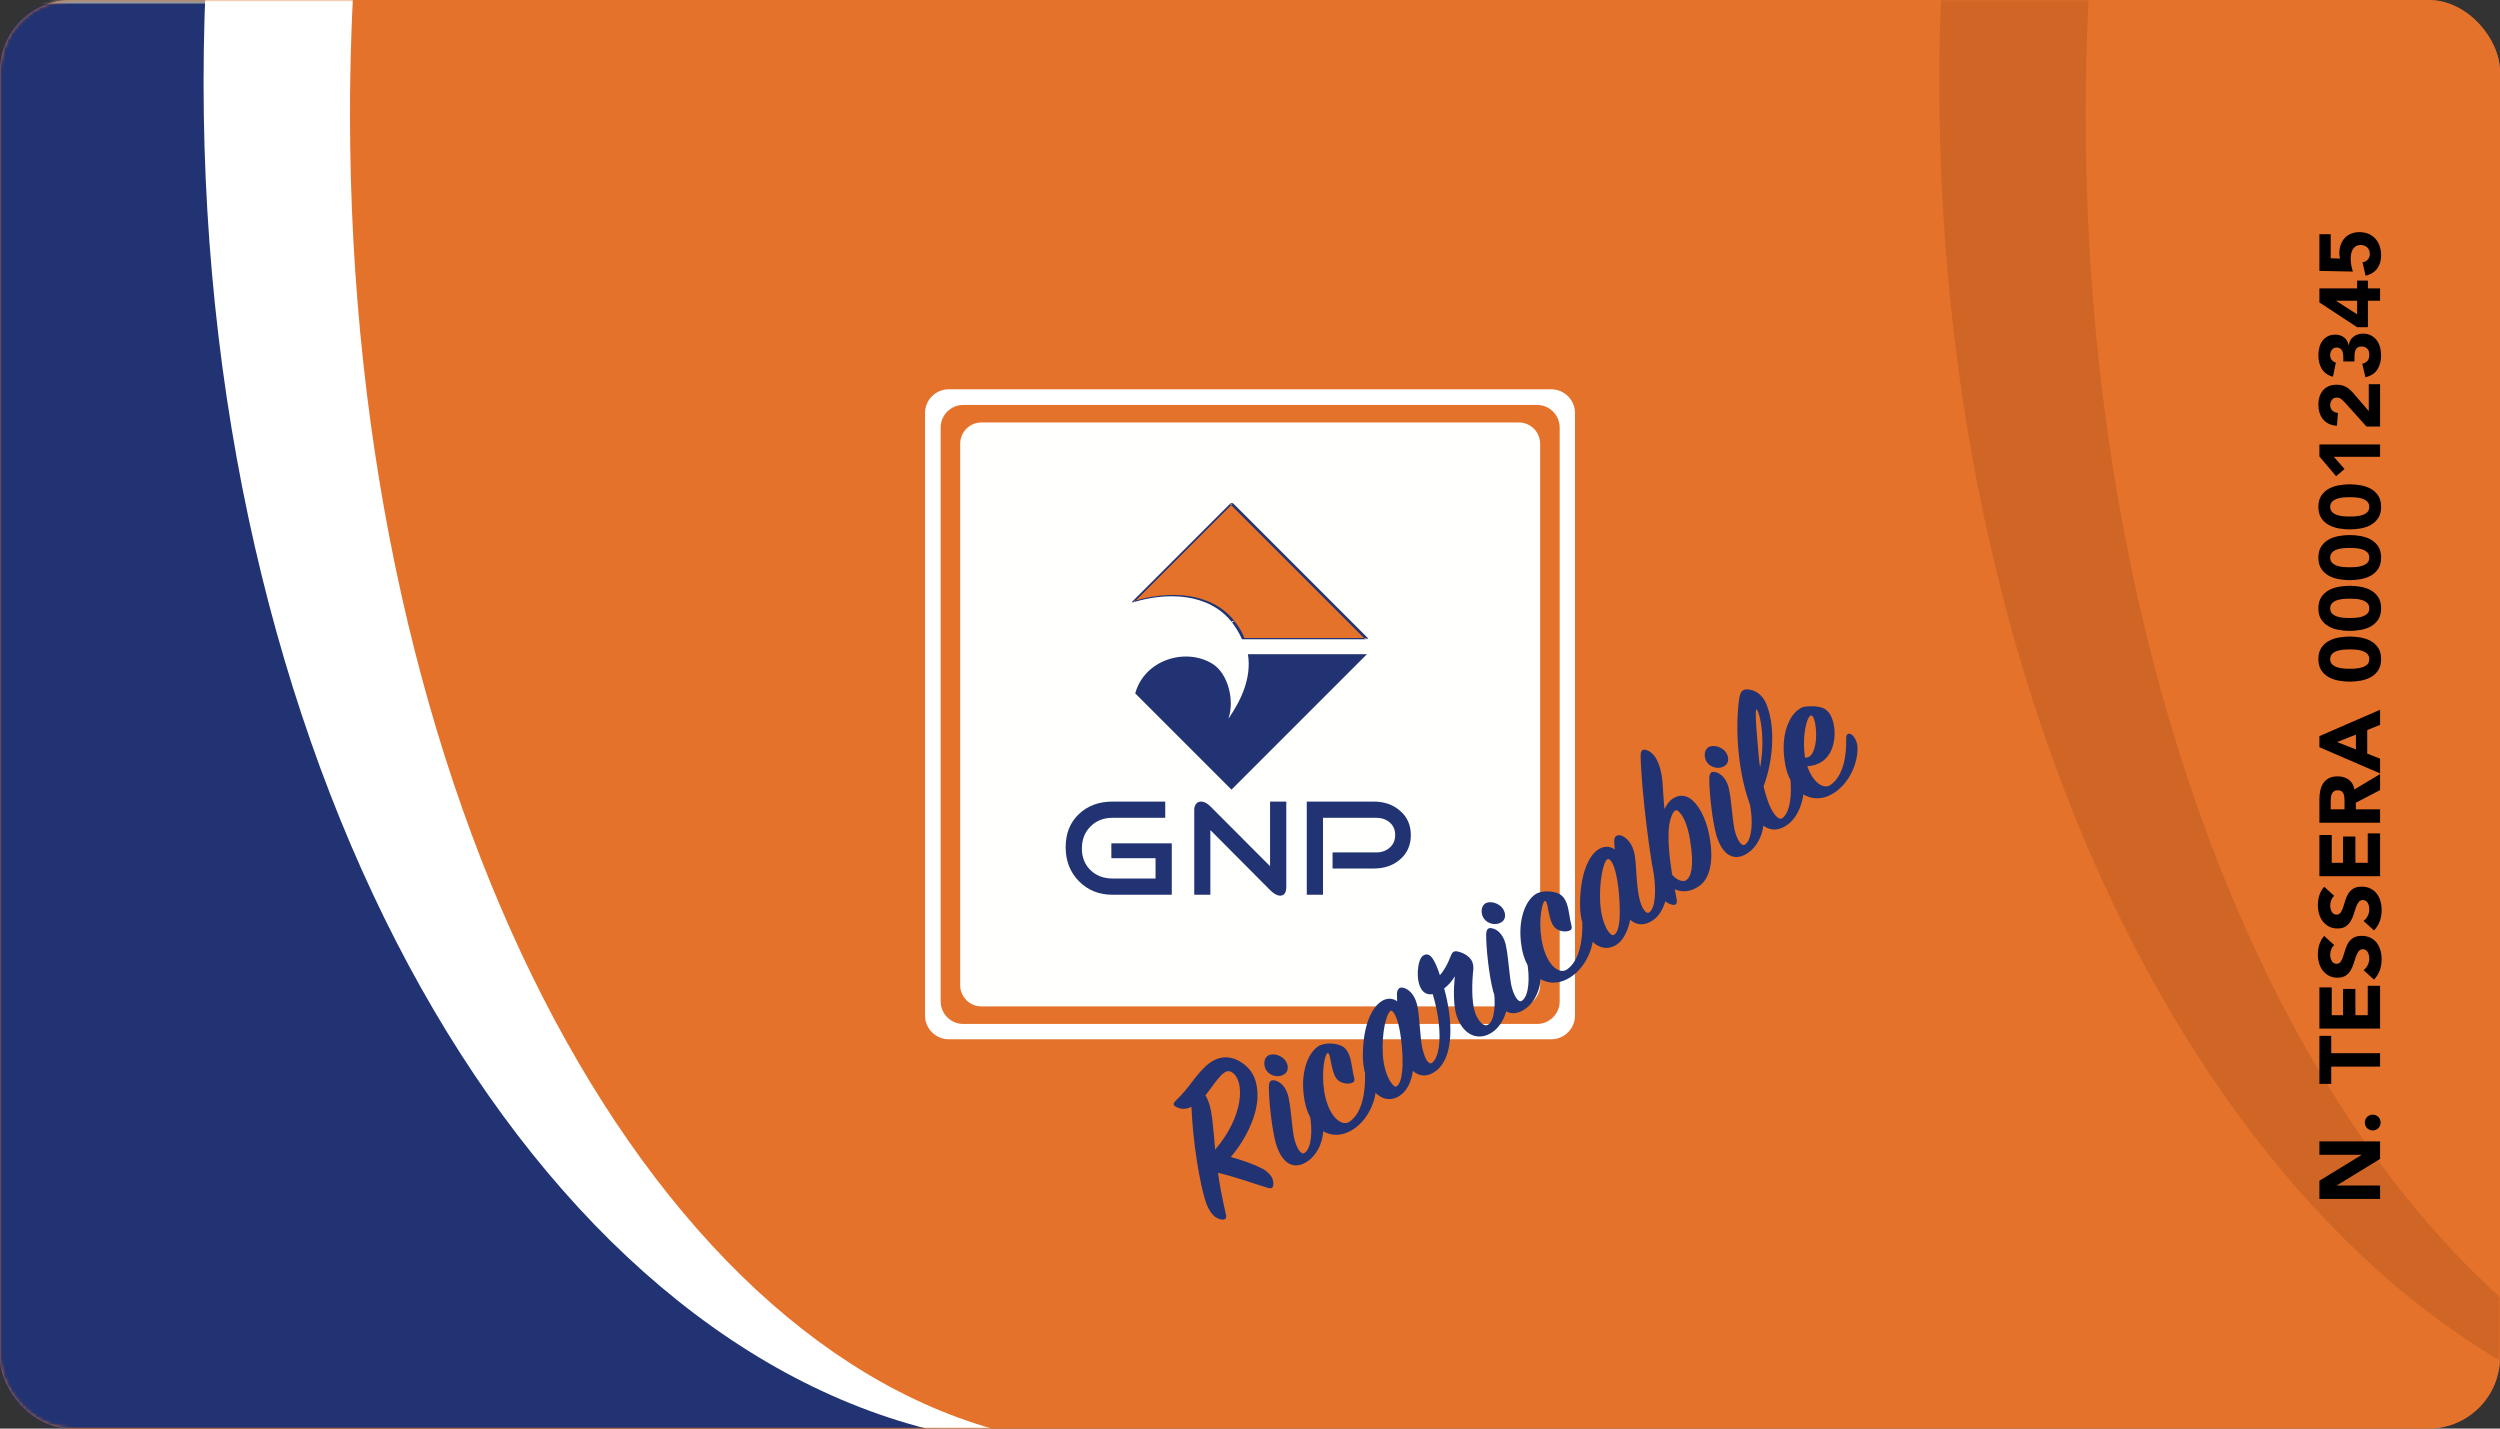 <?xml version="1.0" encoding="UTF-8"?>
<svg width="700px" height="400px" viewBox="0 0 700 400" version="1.1" xmlns="http://www.w3.org/2000/svg" xmlns:xlink="http://www.w3.org/1999/xlink">
    <rect x="0" y="0" width="700" height="400" fill="#333333" stroke="none"/>
    <!-- Generator: Sketch 61.2 (89653) - https://sketch.com -->
    <title>Group 3</title>
    <desc>Created with Sketch.</desc>
    <defs>
        <rect id="path-1" x="0" y="0" width="700" height="400" rx="20"></rect>
    </defs>
    <g id="Page-1" stroke="none" stroke-width="1" fill="none" fill-rule="evenodd">
        <g id="Group-6" transform="translate(-306, -210)">
            <g id="Group-5" transform="translate(306, 210)">
                <g id="Group-3">
                    <mask id="mask-2" fill="white">
                        <use xlink:href="#path-1"></use>
                    </mask>
                    <use id="Rectangle" fill="#E5722A" xlink:href="#path-1"></use>
                    <rect id="Rectangle" fill="#E5722A" mask="url(#mask-2)" x="0" y="0" width="700" height="400" rx="20"></rect>
                    <g id="Group" mask="url(#mask-2)">
                        <g transform="translate(-96, -13)" id="Combined-Shape">
                            <path d="M157.476,13.496 L4.5,13.5 L4.5,414.5 L367.604,414.51 C247.672,391.141 156.5,234.279 156.5,47 C156.5,35.764 156.827,24.589 157.476,13.496 Z" stroke="#979797" stroke-width="1" fill="#213372"></path>
                            <path d="M194,45.122 C194,234.957 275.796,391.659 381.599,415 L364.135,415.009 C245.092,391.387 153,230.705 153,36 C153,23.858 153.358,11.849 154.059,-0.003 L195.558,-0.004 C194.53,14.789 194,29.848 194,45.122 Z" stroke="none" fill="#FFFFFF"></path>
                        </g>
                    </g>
                    <g id="Group" mask="url(#mask-2)" fill="#D06625">
                        <g transform="translate(543, -13)" id="Combined-Shape">
                            <path d="M41,45.122 C41,234.957 122.796,391.659 228.599,415 L211.135,415.009 C92.092,391.387 0,230.705 0,36 C0,23.858 0.358,11.849 1.059,-0.003 L42.558,-0.004 C41.53,14.789 41,29.848 41,45.122 Z"></path>
                        </g>
                    </g>
                    <g id="Group-2" mask="url(#mask-2)">
                        <g transform="translate(259, 109)">
                            <g id="LOGO_GNP" stroke-width="1" fill="none" fill-rule="evenodd">
                                <path d="M182,175.329 C182,179.013 179.013,182 175.331,182 L6.67,182 C2.987,182 0,179.013 0,175.329 L0,6.67 C0,2.986 2.987,0 6.67,0 L175.331,0 C179.013,0 182,2.986 182,6.67 L182,175.329 Z" id="Fill-1" fill="#FFFFFF"></path>
                                <path d="M177.71,171.357 C177.71,174.866 174.865,177.71 171.358,177.71 L10.731,177.71 C7.223,177.71 4.379,174.866 4.379,171.357 L4.379,10.732 C4.379,7.222 7.223,4.379 10.731,4.379 L171.358,4.379 C174.865,4.379 177.71,7.222 177.71,10.732 L177.71,171.357 Z" id="Fill-1" fill="#E5722A"></path>
                                <path d="M172.244,166.803 C172.244,170.112 169.579,172.796 166.292,172.796 L15.796,172.796 C12.509,172.796 9.845,170.112 9.845,166.803 L9.845,15.285 C9.845,11.975 12.509,9.293 15.796,9.293 L166.292,9.293 C169.579,9.293 172.244,11.975 172.244,15.285 L172.244,166.803 Z" id="Fill-3" fill="#FFFFFE"></path>
                                <path d="M90.419,74.167 C91.477,80.781 88.566,86.97 85.031,92.138 C85.031,92.138 85.012,92.022 85.015,92.011 C86.681,87.113 84.871,79.586 80.535,76.894 C72.95,72.187 61.427,75.759 58.865,85.151 L85.816,112.1 L123.75,74.167 L90.419,74.167 Z" id="Fill-5" fill="#213372"></path>
                                <path d="M86.269,65.028 C87.511,66.634 88.45,68.233 89.135,69.815 L123.629,69.815 L85.816,32.002 L58.338,59.481 C68.565,56.256 80.245,57.237 86.269,65.028" id="Fill-7" fill="#E5722A"></path>
                                <path d="M85.89,65.171 C87.016,66.657 87.971,68.221 88.731,69.924 C88.768,70.006 88.893,69.995 88.965,69.995 L123.42,69.995 L123.459,69.995 C123.544,69.995 124.178,69.842 124.009,69.672 C115.252,60.916 106.497,52.16 97.74,43.404 C93.892,39.556 90.044,35.708 86.195,31.859 C86.038,31.702 85.571,31.898 85.448,32.022 C76.715,40.755 67.983,49.487 59.25,58.221 C58.823,58.647 58.397,59.074 57.97,59.501 C57.774,59.697 58.313,59.647 58.377,59.626 C67.603,56.768 79.398,56.955 85.89,65.171 C86.024,65.339 86.794,65.07 86.648,64.885 C79.981,56.449 67.73,56.413 58.299,59.335 C58.435,59.377 58.571,59.419 58.706,59.461 C67.439,50.728 76.171,41.996 84.904,33.263 C85.331,32.836 85.757,32.409 86.184,31.983 C85.935,32.036 85.686,32.091 85.437,32.145 C94.193,40.901 102.949,49.657 111.705,58.413 C115.554,62.261 119.402,66.109 123.251,69.958 C123.434,69.85 123.617,69.742 123.8,69.634 L89.344,69.634 C89.536,69.634 88.643,67.896 88.546,67.721 C87.994,66.725 87.335,65.792 86.648,64.885 C86.52,64.716 85.747,64.98 85.89,65.171" id="Fill-9" fill="#213372"></path>
                                <path d="M69.097,141.53 L52.523,141.53 C48.729,141.53 45.591,140.269 43.109,137.748 C40.626,135.227 39.385,132.044 39.385,128.199 C39.385,124.379 40.614,121.297 43.071,118.955 C45.528,116.612 48.679,115.441 52.524,115.441 L67.267,115.441 L67.267,119.985 L52.524,119.985 C50.028,119.985 47.972,120.787 46.355,122.392 C44.738,123.997 43.93,126.059 43.93,128.58 C43.93,131.077 44.738,133.102 46.354,134.655 C47.971,136.209 50.027,136.985 52.523,136.985 L64.553,136.985 L64.553,131.297 L52.177,131.297 L52.177,127.135 L69.097,127.135 L69.097,141.53 Z" id="Fill-11" fill="#213372"></path>
                                <path d="M101.161,139.264 C101.161,140.944 100.588,141.784 99.442,141.784 C98.602,141.784 97.66,141.262 96.616,140.218 L79.902,123.42 L79.902,141.53 L75.39,141.53 L75.39,117.695 C75.39,117.084 75.555,116.555 75.887,116.11 C76.218,115.664 76.69,115.441 77.302,115.441 C78.143,115.441 79.009,115.886 79.902,116.777 L96.616,133.537 L96.616,115.441 L101.161,115.441 L101.161,139.264 Z" id="Fill-13" fill="#213372"></path>
                                <path d="M136.034,124.834 C136.034,127.685 134.991,129.989 132.907,131.745 C130.973,133.375 128.542,134.189 125.614,134.189 L114.117,134.189 L114.117,129.677 L126.339,129.677 C127.842,129.677 129.102,129.232 130.121,128.341 C131.139,127.451 131.649,126.268 131.649,124.793 C131.649,123.317 131.139,122.147 130.121,121.282 C129.102,120.417 127.841,119.985 126.338,119.985 L111.439,119.985 L111.439,141.53 L106.895,141.53 L106.895,115.441 L125.608,115.441 C128.536,115.441 130.967,116.269 132.902,117.923 C134.99,119.654 136.034,121.958 136.034,124.834" id="Fill-15" fill="#213372"></path>
                            </g>
                            <path d="M69.503,172.542 C68.843,173.562 68.183,173.682 67.463,172.722 C63.743,167.802 60.863,163.962 58.463,161.262 C56.963,164.202 55.403,167.622 53.603,172.062 C53.183,173.202 52.523,173.322 51.623,172.422 C50.963,171.702 50.483,170.742 50.483,169.242 C50.483,168.402 50.603,167.322 50.903,166.242 C52.403,161.022 57.683,150.102 62.963,141.882 C60.983,141.522 60.143,140.682 59.423,139.422 C58.943,138.582 59.243,138.102 60.503,137.922 C62.903,137.562 65.183,136.902 67.343,136.182 C69.623,135.462 71.723,134.862 73.943,134.742 C77.123,134.622 80.063,135.942 81.563,139.722 C83.183,143.742 81.923,147.162 79.703,150.222 C76.643,154.362 70.463,158.022 63.923,159.702 C66.083,162.282 68.123,165.162 69.263,167.382 C69.803,168.402 70.103,169.542 70.103,170.502 C70.103,171.222 69.863,171.942 69.503,172.542 Z M70.343,140.742 L68.003,141.522 C67.943,143.202 67.223,145.302 65.723,148.122 C64.103,151.122 62.603,153.642 61.523,155.502 C73.523,152.442 79.403,144.522 77.843,140.562 C77.483,139.602 76.823,139.302 75.923,139.302 C74.543,139.302 72.263,140.082 70.343,140.742 Z M86.003,145.662 C86.003,143.982 87.263,142.422 88.643,142.422 C90.323,142.422 91.943,144.582 91.943,146.322 C91.943,147.942 91.043,149.322 89.543,149.322 C87.623,149.322 86.003,147.522 86.003,145.662 Z M90.443,166.722 C88.643,170.502 84.503,173.022 80.963,173.022 C77.303,173.022 75.683,170.922 75.683,167.922 C75.683,166.782 75.923,165.522 76.403,163.962 C77.903,159.762 81.743,152.802 83.963,149.682 C84.863,148.482 85.583,148.362 86.363,149.262 C87.503,150.462 87.983,153.042 86.423,156.042 C85.283,158.622 82.523,163.122 81.503,165.522 C80.963,166.902 80.663,168.162 80.663,169.122 C80.663,170.082 80.903,170.622 81.563,170.622 C83.963,170.622 87.083,166.602 88.943,162.522 C89.423,161.442 90.203,161.562 90.743,162.642 C91.283,163.662 91.223,165.162 90.443,166.722 Z M101.603,148.362 C103.823,148.362 106.343,150.402 107.303,152.202 C108.203,154.182 107.243,156.402 106.103,158.742 C105.623,159.642 105.263,160.542 105.023,161.202 C104.603,162.342 104.063,162.462 102.863,161.862 C101.783,161.202 100.763,160.062 100.763,158.442 C100.763,157.662 101.063,156.462 102.143,154.002 C102.743,152.802 103.163,151.722 102.923,151.482 C102.203,150.882 98.303,154.782 95.903,159.642 C94.703,162.102 94.103,164.562 94.103,166.362 C94.103,169.002 95.183,170.622 96.803,170.682 C101.303,170.742 105.443,166.122 107.843,162.522 C108.383,161.622 109.283,161.382 109.643,162.402 C109.943,163.182 109.943,164.742 108.863,166.422 C106.583,170.022 101.723,172.962 97.043,173.022 C91.523,173.082 88.463,169.542 88.463,164.742 C88.463,162.582 89.063,160.182 90.323,157.782 C93.383,151.602 98.123,148.362 101.603,148.362 Z M139.943,155.322 C137.003,163.602 131.543,172.422 125.063,172.902 C121.943,173.082 120.023,171.582 119.543,169.182 C117.683,171.162 115.283,172.782 112.703,172.782 C109.223,172.782 107.303,170.262 107.303,166.602 C107.303,164.022 108.263,160.902 110.423,157.782 C115.223,150.882 120.083,148.182 123.263,148.182 C125.303,148.182 126.563,149.202 127.103,150.702 C127.583,149.922 128.003,149.322 128.243,148.962 C129.023,148.002 129.863,147.702 130.643,148.542 C131.303,149.262 131.723,150.342 131.723,151.662 C131.723,152.742 131.483,154.002 130.823,155.382 C130.103,157.002 129.143,158.442 128.243,160.122 C127.163,162.042 125.963,163.962 125.303,165.582 C124.823,166.902 124.403,168.162 124.403,169.002 C124.403,169.962 124.703,170.502 125.303,170.442 C128.783,170.082 133.643,163.242 136.403,154.782 C135.083,154.122 134.603,153.162 134.603,151.962 C134.603,148.902 138.323,144.522 140.243,144.402 C141.503,144.342 142.103,145.182 142.103,146.502 C142.103,147.882 141.683,149.622 141.083,151.602 C142.763,151.182 144.683,150.282 146.423,149.082 C147.563,148.302 148.163,148.122 149.003,149.022 C149.843,149.922 150.743,151.482 150.743,153.042 C150.743,153.762 150.443,154.602 149.843,155.442 C147.203,158.442 144.203,162.582 143.243,165.522 C142.943,166.422 142.823,167.382 142.823,168.162 C142.823,169.662 143.303,170.622 144.203,170.682 C146.303,170.862 149.663,166.902 151.583,162.522 C152.003,161.562 153.023,161.622 153.503,162.822 C153.863,163.542 154.043,165.162 153.323,166.842 C151.703,170.562 147.383,173.202 143.843,173.082 C140.003,172.962 137.903,170.322 137.903,166.842 C137.903,165.882 138.083,164.742 138.383,163.662 C139.283,160.662 141.983,157.002 144.323,154.242 C142.703,154.962 141.263,155.262 139.943,155.322 Z M124.463,152.982 C124.463,152.202 124.343,151.842 124.103,151.842 C122.483,151.842 118.523,155.442 115.343,160.482 C113.543,163.362 112.643,166.302 112.643,168.342 C112.643,169.362 112.823,170.142 113.303,170.142 C115.283,170.142 118.163,166.662 121.103,161.502 C123.383,157.482 124.463,154.542 124.463,152.982 Z M160.283,145.662 C160.283,143.982 161.543,142.422 162.923,142.422 C164.603,142.422 166.223,144.582 166.223,146.322 C166.223,147.942 165.323,149.322 163.823,149.322 C161.903,149.322 160.283,147.522 160.283,145.662 Z M164.723,166.722 C162.923,170.502 158.783,173.022 155.243,173.022 C151.583,173.022 149.963,170.922 149.963,167.922 C149.963,166.782 150.203,165.522 150.683,163.962 C152.183,159.762 156.023,152.802 158.243,149.682 C159.143,148.482 159.863,148.362 160.643,149.262 C161.783,150.462 162.263,153.042 160.703,156.042 C159.563,158.622 156.803,163.122 155.783,165.522 C155.243,166.902 154.943,168.162 154.943,169.122 C154.943,170.082 155.183,170.622 155.843,170.622 C158.243,170.622 161.363,166.602 163.223,162.522 C163.703,161.442 164.483,161.562 165.023,162.642 C165.563,163.662 165.503,165.162 164.723,166.722 Z M175.883,148.362 C178.103,148.362 180.623,150.402 181.583,152.202 C182.483,154.182 181.523,156.402 180.383,158.742 C179.903,159.642 179.543,160.542 179.303,161.202 C178.883,162.342 178.343,162.462 177.143,161.862 C176.063,161.202 175.043,160.062 175.043,158.442 C175.043,157.662 175.343,156.462 176.423,154.002 C177.023,152.802 177.443,151.722 177.203,151.482 C176.483,150.882 172.583,154.782 170.183,159.642 C168.983,162.102 168.383,164.562 168.383,166.362 C168.383,169.002 169.463,170.622 171.083,170.682 C175.583,170.742 179.723,166.122 182.123,162.522 C182.663,161.622 183.563,161.382 183.923,162.402 C184.223,163.182 184.223,164.742 183.143,166.422 C180.863,170.022 176.003,172.962 171.323,173.022 C165.803,173.082 162.743,169.542 162.743,164.742 C162.743,162.582 163.343,160.182 164.603,157.782 C167.663,151.602 172.403,148.362 175.883,148.362 Z M184.583,157.902 C189.383,151.002 194.303,148.182 197.363,148.182 C199.523,148.182 200.843,149.262 201.383,150.822 L202.523,148.962 C203.243,147.762 204.263,147.702 204.983,148.542 C206.003,149.742 206.543,152.382 204.983,155.502 C203.423,158.802 198.383,165.342 198.383,169.362 C198.383,170.262 198.623,170.802 199.223,170.802 C201.383,170.802 204.383,166.722 206.363,162.822 C207.023,161.622 207.563,161.562 208.163,162.822 C208.403,163.362 208.763,164.982 207.923,166.722 C206.363,170.022 202.523,173.202 198.863,173.202 C195.863,173.202 194.123,171.642 193.643,169.422 C191.903,171.102 189.203,172.962 186.803,172.962 C183.263,172.962 181.343,170.382 181.343,166.842 C181.343,164.262 182.423,160.902 184.583,157.902 Z M187.583,170.322 C189.563,170.322 192.323,166.662 195.263,161.622 C197.603,157.542 198.683,154.602 198.683,153.042 C198.683,152.322 198.563,151.902 197.963,151.902 C196.763,151.902 192.623,155.682 189.563,160.602 C187.763,163.422 186.743,166.602 186.743,168.522 C186.743,169.602 186.983,170.322 187.583,170.322 Z M222.263,153.642 C222.263,152.322 222.083,151.602 221.423,151.602 C220.703,151.602 219.563,152.262 217.943,153.822 C215.423,156.462 212.723,161.262 210.503,165.822 C210.623,167.562 211.643,169.362 212.843,169.362 C214.523,169.362 216.863,167.502 219.863,161.382 C221.603,157.962 222.263,155.382 222.263,153.642 Z M227.363,154.302 C227.363,156.702 226.703,159.822 225.203,163.062 C222.383,169.302 218.603,172.782 214.883,172.782 C212.003,172.782 209.963,171.582 208.763,169.602 L207.563,172.242 C207.023,173.382 206.303,173.562 205.523,172.542 C204.563,171.222 203.903,169.602 205.163,165.762 C206.903,160.482 217.343,140.922 222.383,133.482 C223.283,132.162 224.123,132.162 224.903,133.542 C225.323,134.262 225.503,135.102 225.503,136.062 C225.503,137.682 224.843,140.022 223.403,142.602 C222.503,144.222 221.003,146.502 219.263,149.562 C220.343,148.962 221.663,148.482 222.623,148.482 C225.923,148.482 227.363,150.882 227.363,154.302 Z M236.543,145.662 C236.543,143.982 237.803,142.422 239.183,142.422 C240.863,142.422 242.483,144.582 242.483,146.322 C242.483,147.942 241.583,149.322 240.083,149.322 C238.163,149.322 236.543,147.522 236.543,145.662 Z M240.983,166.722 C239.183,170.502 235.043,173.022 231.503,173.022 C227.843,173.022 226.223,170.922 226.223,167.922 C226.223,166.782 226.463,165.522 226.943,163.962 C228.443,159.762 232.283,152.802 234.503,149.682 C235.403,148.482 236.123,148.362 236.903,149.262 C238.043,150.462 238.523,153.042 236.963,156.042 C235.823,158.622 233.063,163.122 232.043,165.522 C231.503,166.902 231.203,168.162 231.203,169.122 C231.203,170.082 231.443,170.622 232.103,170.622 C234.503,170.622 237.623,166.602 239.483,162.522 C239.963,161.442 240.743,161.562 241.283,162.642 C241.823,163.662 241.763,165.162 240.983,166.722 Z M259.703,139.962 C259.703,140.802 259.643,141.462 259.343,142.482 C257.483,149.622 250.943,156.702 245.663,160.242 C244.463,163.302 243.683,166.002 243.683,168.102 C243.683,169.542 244.043,170.562 244.823,170.562 C247.583,170.562 251.063,166.542 253.343,162.222 C254.123,160.722 255.443,160.722 255.863,162.282 C256.103,163.182 256.043,164.562 255.263,166.182 C254.363,167.982 249.923,172.902 244.883,172.902 C241.223,172.902 238.943,170.802 238.943,166.662 C238.943,165.642 239.063,164.442 239.363,163.242 C241.703,153.282 248.483,142.182 254.363,136.002 C255.503,134.862 256.583,134.502 257.723,135.582 C259.043,136.722 259.703,138.402 259.703,139.962 Z M256.343,141.462 C256.103,141.342 254.543,143.682 252.503,147.222 C250.943,149.862 248.303,154.362 247.883,155.382 C250.463,152.862 252.503,150.102 253.883,147.762 C255.923,144.342 256.703,141.702 256.343,141.462 Z M267.983,151.662 C267.083,150.942 262.643,154.602 259.763,160.362 C260.243,160.662 260.663,160.782 261.083,160.782 C262.523,160.782 264.443,158.982 265.643,157.362 C267.383,155.022 268.643,152.202 267.983,151.662 Z M272.483,154.062 C272.483,157.662 268.463,163.962 263.183,163.962 C261.743,163.962 260.303,163.542 258.923,162.642 C258.563,163.842 258.383,165.102 258.383,166.182 C258.383,168.822 259.463,170.682 261.263,170.682 C265.823,170.682 269.843,166.242 272.303,162.522 C272.963,161.562 273.743,161.442 274.223,162.642 C274.403,163.182 274.463,164.922 273.383,166.542 C270.863,170.202 266.063,173.022 261.383,173.082 C255.803,173.142 252.743,169.482 252.743,164.682 C252.743,162.522 253.343,160.182 254.603,157.782 C257.723,151.422 262.583,148.242 266.063,148.242 C266.903,148.242 267.563,148.362 268.163,148.722 C269.843,149.682 271.043,150.642 271.883,151.842 C272.243,152.382 272.483,153.282 272.483,154.062 Z" id="Ricaicabile" fill="#213372" fill-rule="nonzero" transform="translate(162.404, 152.939) rotate(-35) translate(-162.404, -152.939) "></path>
                        </g>
                    </g>
                    <path d="M649.432,335.696 L649.432,330.608 L661.24,323.384 L661.24,323.336 L649.432,323.336 L649.432,319.592 L666.424,319.592 L666.424,324.488 L654.328,331.904 L654.328,331.952 L666.424,331.952 L666.424,335.696 L649.432,335.696 Z M664.36,316.52 C664.056,316.52 663.768,316.464 663.496,316.352 C663.224,316.24 662.988,316.084 662.788,315.884 C662.588,315.684 662.432,315.448 662.32,315.176 C662.208,314.904 662.152,314.616 662.152,314.312 C662.152,314.008 662.208,313.72 662.32,313.448 C662.432,313.176 662.588,312.94 662.788,312.74 C662.988,312.54 663.224,312.384 663.496,312.272 C663.768,312.16 664.056,312.104 664.36,312.104 C664.664,312.104 664.952,312.16 665.224,312.272 C665.496,312.384 665.732,312.54 665.932,312.74 C666.132,312.94 666.288,313.176 666.4,313.448 C666.512,313.72 666.568,314.008 666.568,314.312 C666.568,314.616 666.512,314.904 666.4,315.176 C666.288,315.448 666.132,315.684 665.932,315.884 C665.732,316.084 665.496,316.24 665.224,316.352 C664.952,316.464 664.664,316.52 664.36,316.52 Z M652.744,298.64 L652.744,303.488 L649.432,303.488 L649.432,290.048 L652.744,290.048 L652.744,294.896 L666.424,294.896 L666.424,298.64 L652.744,298.64 Z M649.432,288.008 L649.432,276.464 L652.888,276.464 L652.888,284.264 L656.056,284.264 L656.056,276.896 L659.512,276.896 L659.512,284.264 L662.968,284.264 L662.968,276.032 L666.424,276.032 L666.424,288.008 L649.432,288.008 Z M653.584,264.632 C653.2,264.936 652.916,265.348 652.732,265.868 C652.548,266.388 652.456,266.88 652.456,267.344 C652.456,267.616 652.488,267.896 652.552,268.184 C652.616,268.472 652.716,268.744 652.852,269 C652.988,269.256 653.168,269.464 653.392,269.624 C653.616,269.784 653.888,269.864 654.208,269.864 C654.72,269.864 655.112,269.672 655.384,269.288 C655.656,268.904 655.888,268.42 656.08,267.836 C656.272,267.252 656.464,266.624 656.656,265.952 C656.848,265.28 657.12,264.652 657.472,264.068 C657.824,263.484 658.296,263 658.888,262.616 C659.48,262.232 660.272,262.04 661.264,262.04 C662.208,262.04 663.032,262.216 663.736,262.568 C664.44,262.92 665.024,263.396 665.488,263.996 C665.952,264.596 666.296,265.292 666.52,266.084 C666.744,266.876 666.856,267.712 666.856,268.592 C666.856,269.696 666.688,270.72 666.352,271.664 C666.016,272.608 665.472,273.488 664.72,274.304 L661.792,271.64 C662.304,271.256 662.7,270.772 662.98,270.188 C663.26,269.604 663.4,269 663.4,268.376 C663.4,268.072 663.364,267.764 663.292,267.452 C663.22,267.14 663.112,266.86 662.968,266.612 C662.824,266.364 662.64,266.164 662.416,266.012 C662.192,265.86 661.928,265.784 661.624,265.784 C661.112,265.784 660.708,265.98 660.412,266.372 C660.116,266.764 659.864,267.256 659.656,267.848 C659.448,268.44 659.24,269.08 659.032,269.768 C658.824,270.456 658.544,271.096 658.192,271.688 C657.84,272.28 657.376,272.772 656.8,273.164 C656.224,273.556 655.464,273.752 654.52,273.752 C653.608,273.752 652.808,273.572 652.12,273.212 C651.432,272.852 650.856,272.372 650.392,271.772 C649.928,271.172 649.58,270.48 649.348,269.696 C649.116,268.912 649,268.104 649,267.272 C649,266.312 649.136,265.384 649.408,264.488 C649.68,263.592 650.136,262.784 650.776,262.064 L653.584,264.632 Z M653.584,250.856 C653.2,251.16 652.916,251.572 652.732,252.092 C652.548,252.612 652.456,253.104 652.456,253.568 C652.456,253.84 652.488,254.12 652.552,254.408 C652.616,254.696 652.716,254.968 652.852,255.224 C652.988,255.48 653.168,255.688 653.392,255.848 C653.616,256.008 653.888,256.088 654.208,256.088 C654.72,256.088 655.112,255.896 655.384,255.512 C655.656,255.128 655.888,254.644 656.08,254.06 C656.272,253.476 656.464,252.848 656.656,252.176 C656.848,251.504 657.12,250.876 657.472,250.292 C657.824,249.708 658.296,249.224 658.888,248.84 C659.48,248.456 660.272,248.264 661.264,248.264 C662.208,248.264 663.032,248.44 663.736,248.792 C664.44,249.144 665.024,249.62 665.488,250.22 C665.952,250.82 666.296,251.516 666.52,252.308 C666.744,253.1 666.856,253.936 666.856,254.816 C666.856,255.92 666.688,256.944 666.352,257.888 C666.016,258.832 665.472,259.712 664.72,260.528 L661.792,257.864 C662.304,257.48 662.7,256.996 662.98,256.412 C663.26,255.828 663.4,255.224 663.4,254.6 C663.4,254.296 663.364,253.988 663.292,253.676 C663.22,253.364 663.112,253.084 662.968,252.836 C662.824,252.588 662.64,252.388 662.416,252.236 C662.192,252.084 661.928,252.008 661.624,252.008 C661.112,252.008 660.708,252.204 660.412,252.596 C660.116,252.988 659.864,253.48 659.656,254.072 C659.448,254.664 659.24,255.304 659.032,255.992 C658.824,256.68 658.544,257.32 658.192,257.912 C657.84,258.504 657.376,258.996 656.8,259.388 C656.224,259.78 655.464,259.976 654.52,259.976 C653.608,259.976 652.808,259.796 652.12,259.436 C651.432,259.076 650.856,258.596 650.392,257.996 C649.928,257.396 649.58,256.704 649.348,255.92 C649.116,255.136 649,254.328 649,253.496 C649,252.536 649.136,251.608 649.408,250.712 C649.68,249.816 650.136,249.008 650.776,248.288 L653.584,250.856 Z M649.432,245.336 L649.432,233.792 L652.888,233.792 L652.888,241.592 L656.056,241.592 L656.056,234.224 L659.512,234.224 L659.512,241.592 L662.968,241.592 L662.968,233.36 L666.424,233.36 L666.424,245.336 L649.432,245.336 Z M649.432,230.36 L649.432,223.784 C649.432,222.92 649.516,222.1 649.684,221.324 C649.852,220.548 650.132,219.868 650.524,219.284 C650.916,218.7 651.444,218.236 652.108,217.892 C652.772,217.548 653.6,217.376 654.592,217.376 C655.792,217.376 656.812,217.688 657.652,218.312 C658.492,218.936 659.024,219.848 659.248,221.048 L666.424,216.728 L666.424,221.216 L659.632,224.768 L659.632,226.616 L666.424,226.616 L666.424,230.36 L649.432,230.36 Z M656.464,226.616 L656.464,224.408 C656.464,224.072 656.452,223.716 656.428,223.34 C656.404,222.964 656.332,222.624 656.212,222.32 C656.092,222.016 655.904,221.764 655.648,221.564 C655.392,221.364 655.032,221.264 654.568,221.264 C654.136,221.264 653.792,221.352 653.536,221.528 C653.28,221.704 653.084,221.928 652.948,222.2 C652.812,222.472 652.72,222.784 652.672,223.136 C652.624,223.488 652.6,223.832 652.6,224.168 L652.6,226.616 L656.464,226.616 Z M649.432,209.216 L649.432,206.12 L666.424,198.728 L666.424,202.952 L662.824,204.416 L662.824,211.016 L666.424,212.432 L666.424,216.56 L649.432,209.216 Z M654.376,207.776 L659.656,209.84 L659.656,205.688 L654.376,207.776 Z M657.928,190.856 C656.92,190.856 655.896,190.764 654.856,190.58 C653.816,190.396 652.872,190.068 652.024,189.596 C651.176,189.124 650.484,188.48 649.948,187.664 C649.412,186.848 649.144,185.808 649.144,184.544 C649.144,183.28 649.412,182.24 649.948,181.424 C650.484,180.608 651.176,179.964 652.024,179.492 C652.872,179.02 653.816,178.692 654.856,178.508 C655.896,178.324 656.92,178.232 657.928,178.232 C658.936,178.232 659.96,178.324 661,178.508 C662.04,178.692 662.984,179.02 663.832,179.492 C664.68,179.964 665.372,180.608 665.908,181.424 C666.444,182.24 666.712,183.28 666.712,184.544 C666.712,185.808 666.444,186.848 665.908,187.664 C665.372,188.48 664.68,189.124 663.832,189.596 C662.984,190.068 662.04,190.396 661,190.58 C659.96,190.764 658.936,190.856 657.928,190.856 Z M657.928,187.256 C658.376,187.256 658.912,187.236 659.536,187.196 C660.16,187.156 660.76,187.048 661.336,186.872 C661.912,186.696 662.4,186.428 662.8,186.068 C663.2,185.708 663.4,185.2 663.4,184.544 C663.4,183.904 663.2,183.4 662.8,183.032 C662.4,182.664 661.912,182.392 661.336,182.216 C660.76,182.04 660.16,181.932 659.536,181.892 C658.912,181.852 658.376,181.832 657.928,181.832 C657.48,181.832 656.944,181.852 656.32,181.892 C655.696,181.932 655.096,182.04 654.52,182.216 C653.944,182.392 653.456,182.664 653.056,183.032 C652.656,183.4 652.456,183.904 652.456,184.544 C652.456,185.2 652.656,185.708 653.056,186.068 C653.456,186.428 653.944,186.696 654.52,186.872 C655.096,187.048 655.696,187.156 656.32,187.196 C656.944,187.236 657.48,187.256 657.928,187.256 Z M657.928,176.648 C656.92,176.648 655.896,176.556 654.856,176.372 C653.816,176.188 652.872,175.86 652.024,175.388 C651.176,174.916 650.484,174.272 649.948,173.456 C649.412,172.64 649.144,171.6 649.144,170.336 C649.144,169.072 649.412,168.032 649.948,167.216 C650.484,166.4 651.176,165.756 652.024,165.284 C652.872,164.812 653.816,164.484 654.856,164.3 C655.896,164.116 656.92,164.024 657.928,164.024 C658.936,164.024 659.96,164.116 661,164.3 C662.04,164.484 662.984,164.812 663.832,165.284 C664.68,165.756 665.372,166.4 665.908,167.216 C666.444,168.032 666.712,169.072 666.712,170.336 C666.712,171.6 666.444,172.64 665.908,173.456 C665.372,174.272 664.68,174.916 663.832,175.388 C662.984,175.86 662.04,176.188 661,176.372 C659.96,176.556 658.936,176.648 657.928,176.648 Z M657.928,173.048 C658.376,173.048 658.912,173.028 659.536,172.988 C660.16,172.948 660.76,172.84 661.336,172.664 C661.912,172.488 662.4,172.22 662.8,171.86 C663.2,171.5 663.4,170.992 663.4,170.336 C663.4,169.696 663.2,169.192 662.8,168.824 C662.4,168.456 661.912,168.184 661.336,168.008 C660.76,167.832 660.16,167.724 659.536,167.684 C658.912,167.644 658.376,167.624 657.928,167.624 C657.48,167.624 656.944,167.644 656.32,167.684 C655.696,167.724 655.096,167.832 654.52,168.008 C653.944,168.184 653.456,168.456 653.056,168.824 C652.656,169.192 652.456,169.696 652.456,170.336 C652.456,170.992 652.656,171.5 653.056,171.86 C653.456,172.22 653.944,172.488 654.52,172.664 C655.096,172.84 655.696,172.948 656.32,172.988 C656.944,173.028 657.48,173.048 657.928,173.048 Z M657.928,162.44 C656.92,162.44 655.896,162.348 654.856,162.164 C653.816,161.98 652.872,161.652 652.024,161.18 C651.176,160.708 650.484,160.064 649.948,159.248 C649.412,158.432 649.144,157.392 649.144,156.128 C649.144,154.864 649.412,153.824 649.948,153.008 C650.484,152.192 651.176,151.548 652.024,151.076 C652.872,150.604 653.816,150.276 654.856,150.092 C655.896,149.908 656.92,149.816 657.928,149.816 C658.936,149.816 659.96,149.908 661,150.092 C662.04,150.276 662.984,150.604 663.832,151.076 C664.68,151.548 665.372,152.192 665.908,153.008 C666.444,153.824 666.712,154.864 666.712,156.128 C666.712,157.392 666.444,158.432 665.908,159.248 C665.372,160.064 664.68,160.708 663.832,161.18 C662.984,161.652 662.04,161.98 661,162.164 C659.96,162.348 658.936,162.44 657.928,162.44 Z M657.928,158.84 C658.376,158.84 658.912,158.82 659.536,158.78 C660.16,158.74 660.76,158.632 661.336,158.456 C661.912,158.28 662.4,158.012 662.8,157.652 C663.2,157.292 663.4,156.784 663.4,156.128 C663.4,155.488 663.2,154.984 662.8,154.616 C662.4,154.248 661.912,153.976 661.336,153.8 C660.76,153.624 660.16,153.516 659.536,153.476 C658.912,153.436 658.376,153.416 657.928,153.416 C657.48,153.416 656.944,153.436 656.32,153.476 C655.696,153.516 655.096,153.624 654.52,153.8 C653.944,153.976 653.456,154.248 653.056,154.616 C652.656,154.984 652.456,155.488 652.456,156.128 C652.456,156.784 652.656,157.292 653.056,157.652 C653.456,158.012 653.944,158.28 654.52,158.456 C655.096,158.632 655.696,158.74 656.32,158.78 C656.944,158.82 657.48,158.84 657.928,158.84 Z M657.928,148.232 C656.92,148.232 655.896,148.14 654.856,147.956 C653.816,147.772 652.872,147.444 652.024,146.972 C651.176,146.5 650.484,145.856 649.948,145.04 C649.412,144.224 649.144,143.184 649.144,141.92 C649.144,140.656 649.412,139.616 649.948,138.8 C650.484,137.984 651.176,137.34 652.024,136.868 C652.872,136.396 653.816,136.068 654.856,135.884 C655.896,135.7 656.92,135.608 657.928,135.608 C658.936,135.608 659.96,135.7 661,135.884 C662.04,136.068 662.984,136.396 663.832,136.868 C664.68,137.34 665.372,137.984 665.908,138.8 C666.444,139.616 666.712,140.656 666.712,141.92 C666.712,143.184 666.444,144.224 665.908,145.04 C665.372,145.856 664.68,146.5 663.832,146.972 C662.984,147.444 662.04,147.772 661,147.956 C659.96,148.14 658.936,148.232 657.928,148.232 Z M657.928,144.632 C658.376,144.632 658.912,144.612 659.536,144.572 C660.16,144.532 660.76,144.424 661.336,144.248 C661.912,144.072 662.4,143.804 662.8,143.444 C663.2,143.084 663.4,142.576 663.4,141.92 C663.4,141.28 663.2,140.776 662.8,140.408 C662.4,140.04 661.912,139.768 661.336,139.592 C660.76,139.416 660.16,139.308 659.536,139.268 C658.912,139.228 658.376,139.208 657.928,139.208 C657.48,139.208 656.944,139.228 656.32,139.268 C655.696,139.308 655.096,139.416 654.52,139.592 C653.944,139.768 653.456,140.04 653.056,140.408 C652.656,140.776 652.456,141.28 652.456,141.92 C652.456,142.576 652.656,143.084 653.056,143.444 C653.456,143.804 653.944,144.072 654.52,144.248 C655.096,144.424 655.696,144.532 656.32,144.572 C656.944,144.612 657.48,144.632 657.928,144.632 Z M653.464,127.904 L656.464,131.312 L654.112,133.352 L649.432,127.808 L649.432,124.448 L666.424,124.448 L666.424,127.904 L653.464,127.904 Z M662.608,119.432 L656.68,112.832 C656.376,112.496 656.032,112.16 655.648,111.824 C655.264,111.488 654.816,111.32 654.304,111.32 C653.728,111.32 653.276,111.528 652.948,111.944 C652.62,112.36 652.456,112.848 652.456,113.408 C652.456,114.08 652.664,114.604 653.08,114.98 C653.496,115.356 654.008,115.568 654.616,115.616 L654.352,119.216 C653.472,119.168 652.708,118.984 652.06,118.664 C651.412,118.344 650.872,117.92 650.44,117.392 C650.008,116.864 649.684,116.244 649.468,115.532 C649.252,114.82 649.144,114.048 649.144,113.216 C649.144,112.448 649.252,111.728 649.468,111.056 C649.684,110.384 650.004,109.8 650.428,109.304 C650.852,108.808 651.384,108.42 652.024,108.14 C652.664,107.86 653.408,107.72 654.256,107.72 C654.8,107.72 655.292,107.776 655.732,107.888 C656.172,108 656.572,108.156 656.932,108.356 C657.292,108.556 657.624,108.792 657.928,109.064 C658.232,109.336 658.528,109.632 658.816,109.952 L663.256,115.112 L663.256,107.576 L666.424,107.576 L666.424,119.432 L662.608,119.432 Z M656.128,101.216 L656.128,100.04 C656.128,99.704 656.104,99.376 656.056,99.056 C656.008,98.736 655.916,98.444 655.78,98.18 C655.644,97.916 655.452,97.704 655.204,97.544 C654.956,97.384 654.632,97.304 654.232,97.304 C653.72,97.304 653.296,97.508 652.96,97.916 C652.624,98.324 652.456,98.824 652.456,99.416 C652.456,99.976 652.608,100.44 652.912,100.808 C653.216,101.176 653.592,101.416 654.04,101.528 L653.224,105.488 C652.488,105.296 651.86,105.008 651.34,104.624 C650.82,104.24 650.4,103.784 650.08,103.256 C649.76,102.728 649.524,102.14 649.372,101.492 C649.22,100.844 649.144,100.16 649.144,99.44 C649.144,98.688 649.236,97.964 649.42,97.268 C649.604,96.572 649.892,95.96 650.284,95.432 C650.676,94.904 651.168,94.484 651.76,94.172 C652.352,93.86 653.056,93.704 653.872,93.704 C654.816,93.704 655.624,93.952 656.296,94.448 C656.968,94.944 657.4,95.664 657.592,96.608 L657.664,96.608 C657.728,96.096 657.88,95.644 658.12,95.252 C658.36,94.86 658.656,94.528 659.008,94.256 C659.36,93.984 659.76,93.776 660.208,93.632 C660.656,93.488 661.128,93.416 661.624,93.416 C662.472,93.416 663.216,93.58 663.856,93.908 C664.496,94.236 665.028,94.676 665.452,95.228 C665.876,95.78 666.192,96.428 666.4,97.172 C666.608,97.916 666.712,98.704 666.712,99.536 C666.712,101.056 666.36,102.364 665.656,103.46 C664.952,104.556 663.84,105.28 662.32,105.632 L661.432,101.84 C662.04,101.712 662.52,101.452 662.872,101.06 C663.224,100.668 663.4,100.088 663.4,99.32 C663.4,98.536 663.196,97.956 662.788,97.58 C662.38,97.204 661.856,97.016 661.216,97.016 C660.736,97.016 660.364,97.116 660.1,97.316 C659.836,97.516 659.64,97.776 659.512,98.096 C659.384,98.416 659.308,98.776 659.284,99.176 C659.26,99.576 659.248,99.976 659.248,100.376 L659.248,101.216 L656.128,101.216 Z M663.016,84.2 L663.016,91.616 L659.992,91.616 L649.432,84.68 L649.432,80.744 L659.992,80.744 L659.992,78.56 L663.016,78.56 L663.016,80.744 L666.424,80.744 L666.424,84.2 L663.016,84.2 Z M654.136,84.2 L654.136,84.248 L659.992,88.016 L659.992,84.2 L654.136,84.2 Z M652.6,65.576 L652.6,72.32 L655.216,72.392 C655.088,72.024 655.024,71.52 655.024,70.88 C655.024,70.016 655.152,69.224 655.408,68.504 C655.664,67.784 656.036,67.164 656.524,66.644 C657.012,66.124 657.604,65.72 658.3,65.432 C658.996,65.144 659.776,65 660.64,65 C661.6,65 662.456,65.164 663.208,65.492 C663.96,65.82 664.596,66.272 665.116,66.848 C665.636,67.424 666.032,68.108 666.304,68.9 C666.576,69.692 666.712,70.552 666.712,71.48 C666.712,72.952 666.352,74.184 665.632,75.176 C664.912,76.168 663.824,76.848 662.368,77.216 L661.504,73.448 C662.112,73.352 662.604,73.096 662.98,72.68 C663.356,72.264 663.544,71.744 663.544,71.12 C663.544,70.352 663.304,69.74 662.824,69.284 C662.344,68.828 661.736,68.6 661,68.6 C660.44,68.6 659.98,68.716 659.62,68.948 C659.26,69.18 658.972,69.484 658.756,69.86 C658.54,70.236 658.392,70.656 658.312,71.12 C658.232,71.584 658.192,72.048 658.192,72.512 C658.192,73.104 658.248,73.7 658.36,74.3 C658.472,74.9 658.624,75.48 658.816,76.04 L649.432,75.848 L649.432,65.576 L652.6,65.576 Z" id="Shape" fill="#000000" fill-rule="nonzero" mask="url(#mask-2)"></path>
                </g>
            </g>
        </g>
    </g>
</svg>